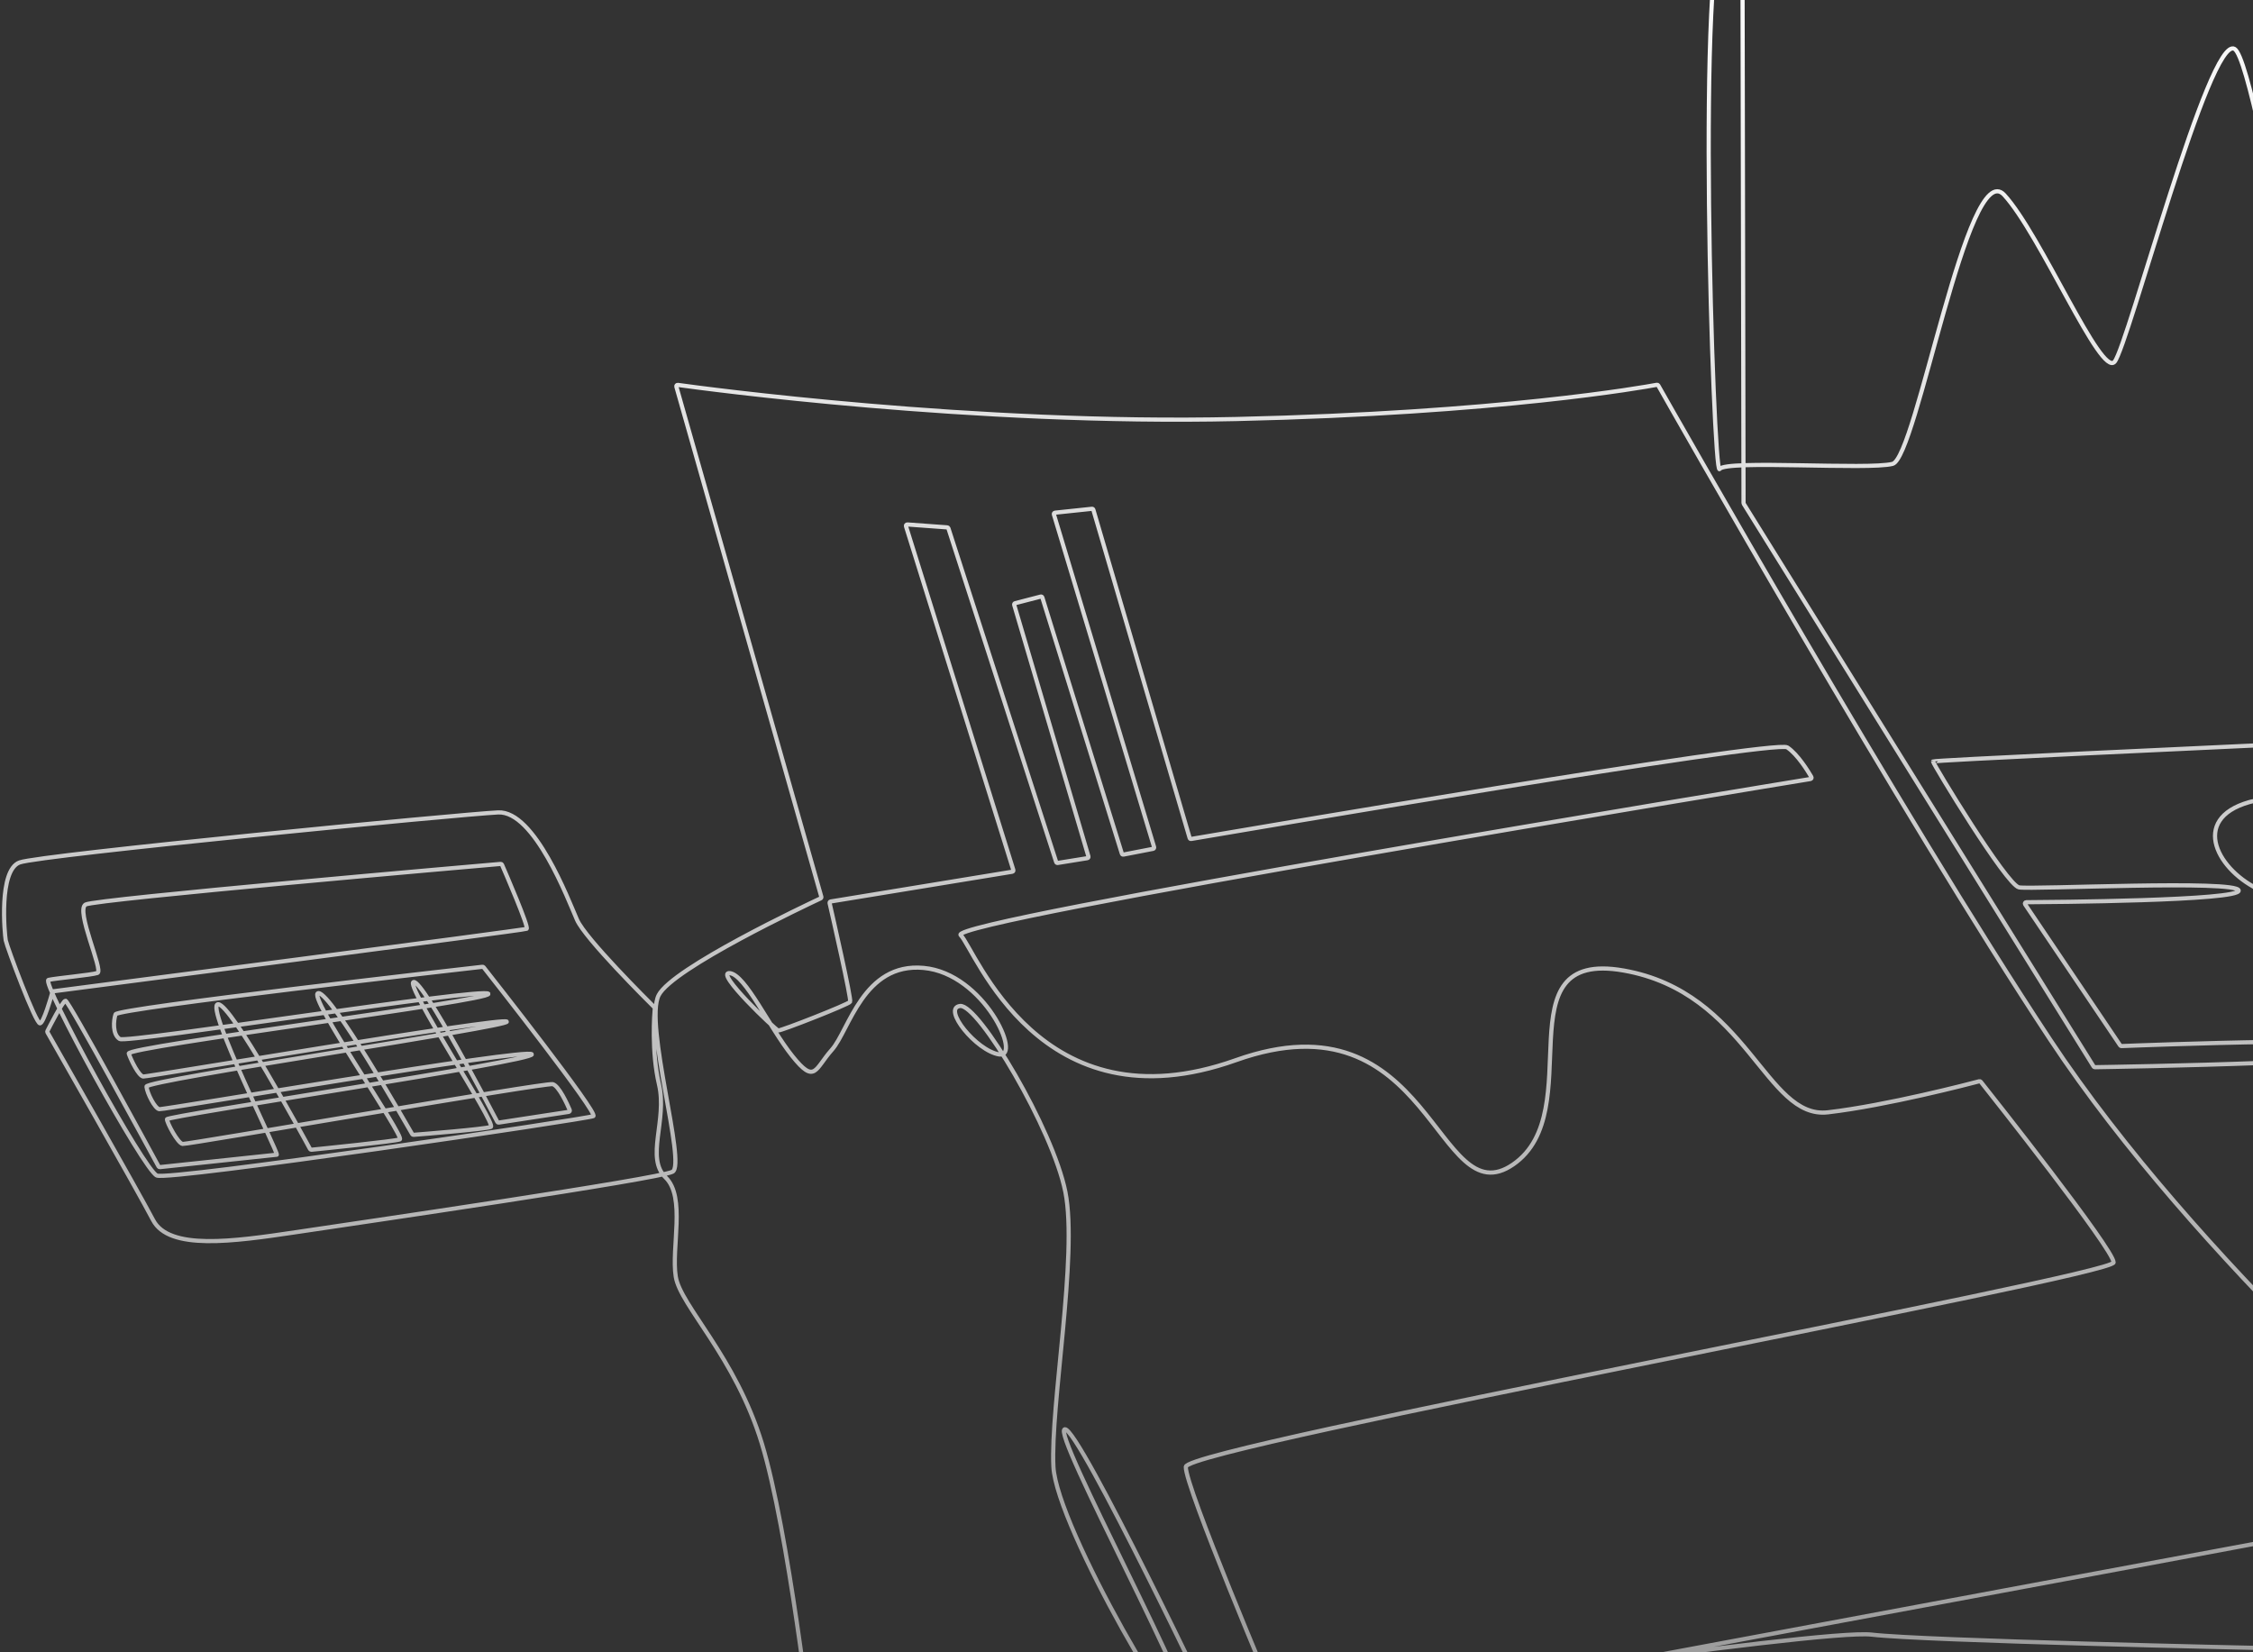 <svg width="540" height="396" viewBox="0 0 540 396" fill="none" xmlns="http://www.w3.org/2000/svg">
<rect x="0" y="0" width="540" height="396" fill="#333333" stroke="none"/>
<path d="M851.027 267.957C702.754 253.585 683.538 217.905 681.671 213.345C681.58 213.122 681.752 212.882 681.992 212.9C687.134 213.282 730.469 216.403 730.469 213.112C730.469 209.614 686.493 179.131 684.244 176.882C682.077 174.714 676.194 104.522 675.773 99.463C675.759 99.298 675.624 99.173 675.459 99.169C672.084 99.099 640.385 98.452 638.02 98.925C635.521 99.425 631.274 135.905 625.277 139.403C619.28 142.901 595.544 60.947 590.296 57.448C585.049 53.95 571.557 130.658 566.06 136.405C560.563 142.152 541.574 15.222 535.577 11.724C529.58 8.226 510.091 82.684 506.843 86.682C503.595 90.68 489.103 56.199 480.357 46.704C471.612 37.21 459.369 109.669 453.622 111.169C447.876 112.668 413.645 110.169 412.145 112.418C410.646 114.667 406.399 -15.511 413.645 -18.509C420.891 -21.508 677.998 -19.759 682.995 -15.261C687.868 -10.876 692.979 156.982 693.229 165.317C693.235 165.496 693.094 165.642 692.916 165.648L685.064 165.879C684.887 165.884 684.738 165.745 684.732 165.567L678.259 -5.21C678.253 -5.382 678.113 -5.519 677.941 -5.521L417.971 -9.26C417.79 -9.263 417.643 -9.117 417.643 -8.936L417.892 120.571C417.892 120.631 417.909 120.69 417.941 120.741L501.811 255.62C501.871 255.717 501.977 255.774 502.091 255.773C506.246 255.71 580.01 254.556 578.553 251.278C577.098 248.005 512.305 250.554 508.458 250.709C508.346 250.713 508.241 250.659 508.179 250.566L485.38 216.736C485.236 216.522 485.387 216.233 485.646 216.232C491.434 216.201 536.927 215.881 536.576 213.424C536.201 210.801 486.916 213.237 483.918 212.674C480.919 212.112 463.304 183.066 463.304 182.504C463.304 181.941 696.487 171.635 696.487 171.635C701.485 171.635 783.939 239.847 785.188 244.594C786.437 249.342 736.215 247.093 728.719 247.093C721.224 247.093 697.737 239.847 688.492 230.102C679.247 220.357 674.749 209.489 671.001 198.869C667.254 188.25 659.883 183.003 654.261 188C648.639 192.998 646.515 177.381 639.144 171.51C631.773 165.638 624.527 169.386 623.278 172.134C622.029 174.883 619.53 169.261 612.659 165.763C605.788 162.265 593.295 168.886 588.172 177.381C583.05 185.877 587.298 186.376 591.421 183.628C595.543 180.879 563.561 187.625 559.438 195.371C555.316 203.117 592.42 202.992 588.047 209.114C583.675 215.235 553.442 188.125 539.075 192.248C524.708 196.371 531.579 208.864 542.073 213.486C552.567 218.109 568.308 229.102 579.427 247.218C590.546 265.333 625.527 275.577 653.511 280.324C679.991 284.816 737.121 324.656 743.187 328.927C743.404 329.08 743.353 329.414 743.1 329.498L543.625 394.994C543.59 395.005 543.555 395.011 543.518 395.01C541.145 394.959 461.179 393.24 448.625 391.763C436.206 390.302 313.202 408.775 306.951 409.716C306.805 409.738 306.664 409.66 306.607 409.524C305 405.738 283.976 356.101 284.216 351.535C284.466 346.788 506.593 305.811 506.593 302.562C506.593 299.436 476.956 262.042 474.741 259.251C474.661 259.151 474.532 259.108 474.407 259.141C472.188 259.727 452.27 264.933 438.131 266.583C423.139 268.332 418.892 237.848 389.158 232.601C359.424 227.354 381.163 266.333 362.673 279.076C344.183 291.819 343.184 237.349 296.21 254.089C249.236 270.83 233.744 227.604 230.246 224.106C226.844 220.704 423.194 188.461 433.926 186.702C434.15 186.665 434.267 186.419 434.154 186.223C433.399 184.917 430.893 180.802 428.386 179.131C425.466 177.184 292.464 199.88 285.499 201.07C285.337 201.098 285.181 201 285.135 200.843L262.055 122.172C262.011 122.022 261.866 121.925 261.71 121.941L252.872 122.871C252.671 122.892 252.538 123.092 252.597 123.286L276.617 203.025C276.672 203.208 276.557 203.399 276.369 203.436L269.259 204.812C269.097 204.843 268.938 204.748 268.889 204.59L249.827 143.196C249.776 143.031 249.604 142.935 249.437 142.979L243.313 144.566C243.136 144.612 243.032 144.796 243.084 144.971L260.875 205.264C260.93 205.451 260.809 205.644 260.616 205.675L253.507 206.821C253.35 206.847 253.197 206.753 253.148 206.601L227.315 126.618C227.274 126.492 227.162 126.404 227.031 126.394L217.477 125.695C217.25 125.679 217.077 125.897 217.145 126.115L242.878 208.509C242.937 208.697 242.816 208.893 242.622 208.925L199.104 216.055C198.919 216.085 198.799 216.263 198.84 216.445C199.495 219.303 204.109 239.517 203.761 240.097C203.386 240.722 187.145 247.093 186.52 246.968C185.896 246.843 171.154 232.851 174.902 233.226C178.65 233.601 184.397 246.219 189.894 253.09C195.391 259.961 195.266 256.213 199.388 251.591C203.511 246.968 206.893 230.643 221.376 231.977C235.859 233.311 244.988 253.59 239.491 252.715C233.994 251.841 225.749 241.596 230.121 241.097C234.494 240.597 252.359 270.58 255.357 285.697C258.356 300.814 251.734 337.043 252.484 351.535C253.234 366.027 284.716 419.997 286.215 414.251C287.715 408.504 251.734 342.79 255.233 342.54C258.618 342.299 291.501 411.35 293.605 415.777C293.668 415.91 293.812 415.981 293.956 415.954L593.125 360.156C593.393 360.106 593.485 359.769 593.277 359.593C587.068 354.315 526.409 302.153 491.351 249.092C455.329 194.572 400.279 97.374 397.454 92.38C397.386 92.259 397.253 92.197 397.117 92.222C394.052 92.795 359.591 98.995 296.334 100.425C233.271 101.85 168.683 93.114 162.461 92.248C162.229 92.216 162.044 92.433 162.107 92.657L196.856 214.929C196.899 215.082 196.828 215.243 196.684 215.31C193.529 216.785 161.197 232.019 157.87 238.515C154.372 245.344 164.533 279.076 161.201 280.825C157.87 282.574 85.993 293.068 70.918 295.317C55.843 297.565 40.518 299.731 36.687 292.402C32.996 285.34 12.835 249.979 11.369 247.408C11.315 247.313 11.313 247.202 11.362 247.106C11.896 246.049 15.014 239.923 15.699 239.847C16.418 239.768 36.399 276.597 38.001 279.554C38.064 279.669 38.187 279.733 38.317 279.719C40.888 279.448 65.784 276.822 66.338 276.744C66.921 276.66 49.014 240.847 52.262 240.68C55.371 240.521 72.822 272.633 74.315 275.389C74.377 275.504 74.499 275.569 74.629 275.556C76.773 275.34 94.491 273.548 95.821 273.079C97.237 272.579 73.084 238.015 76.332 238.015C79.443 238.015 97.296 269.181 98.802 271.819C98.864 271.928 98.982 271.99 99.106 271.98C101.048 271.828 116.239 270.626 117.642 270.08C119.142 269.498 96.737 235.683 99.153 235.35C101.459 235.032 117.735 266.071 119.202 268.879C119.266 269.001 119.4 269.067 119.537 269.046L136.306 266.479C136.515 266.447 136.637 266.226 136.554 266.032C135.974 264.678 133.951 260.19 132.467 259.836C130.718 259.42 44.933 274.328 43.767 274.162C42.601 273.995 40.019 269.081 40.019 268.248C40.019 267.415 128.386 254.256 127.47 252.674C126.554 251.091 39.269 266 38.186 265.833C37.104 265.667 35.271 262.002 35.105 260.419C34.938 258.837 122.473 246.011 121.473 244.845C120.474 243.679 35.438 258.088 34.355 258.004C33.272 257.921 31.44 254.173 30.857 252.507C30.274 250.842 117.809 239.848 117.059 238.182C116.31 236.516 30.441 250.092 28.692 249.009C26.943 247.927 27.192 244.595 27.692 243.096C28.179 241.636 111.285 232.198 115.633 231.706C115.744 231.693 115.851 231.738 115.921 231.826C117.82 234.237 143.495 266.857 142.212 267.499C140.879 268.165 40.685 282.99 37.603 281.741C34.522 280.492 9.785 235.267 11.618 234.85C13.45 234.434 21.862 233.684 23.361 233.185C24.86 232.685 18.031 218.11 20.529 216.777C22.957 215.482 114.783 207.504 119.993 207.052C120.132 207.04 120.26 207.116 120.316 207.243C121.115 209.08 126.841 222.297 126.221 222.607C125.571 222.932 18.247 236.868 12.829 237.571C12.7 237.588 12.595 237.679 12.56 237.804C12.228 238.992 10.518 244.961 9.619 245.261C8.619 245.594 1.623 226.772 1.373 225.356C1.123 223.94 -0.376 208.532 4.705 206.699C9.785 204.867 110.646 195.122 119.391 194.706C128.136 194.29 136.215 215.695 138.297 220.442C140.281 224.966 155.426 240.003 156.846 241.408C156.915 241.476 156.948 241.566 156.939 241.662C156.825 242.922 156.098 251.959 157.953 259.92C159.952 268.499 154.663 277.514 159.535 282.199C164.407 286.884 160.847 299.065 161.971 305.999C163.096 312.932 176.213 325.113 182.585 345.914C188.956 366.715 194.578 416 194.578 416" stroke="url(#paint0_linear_105_3751)" stroke-miterlimit="10"/>
<defs>
<linearGradient id="paint0_linear_105_3751" x1="426.001" y1="-20" x2="426.001" y2="416" gradientUnits="userSpaceOnUse">
<stop stop-color="white"/>
<stop offset="1" stop-color="white" stop-opacity="0.5"/>
</linearGradient>
</defs>
</svg>
